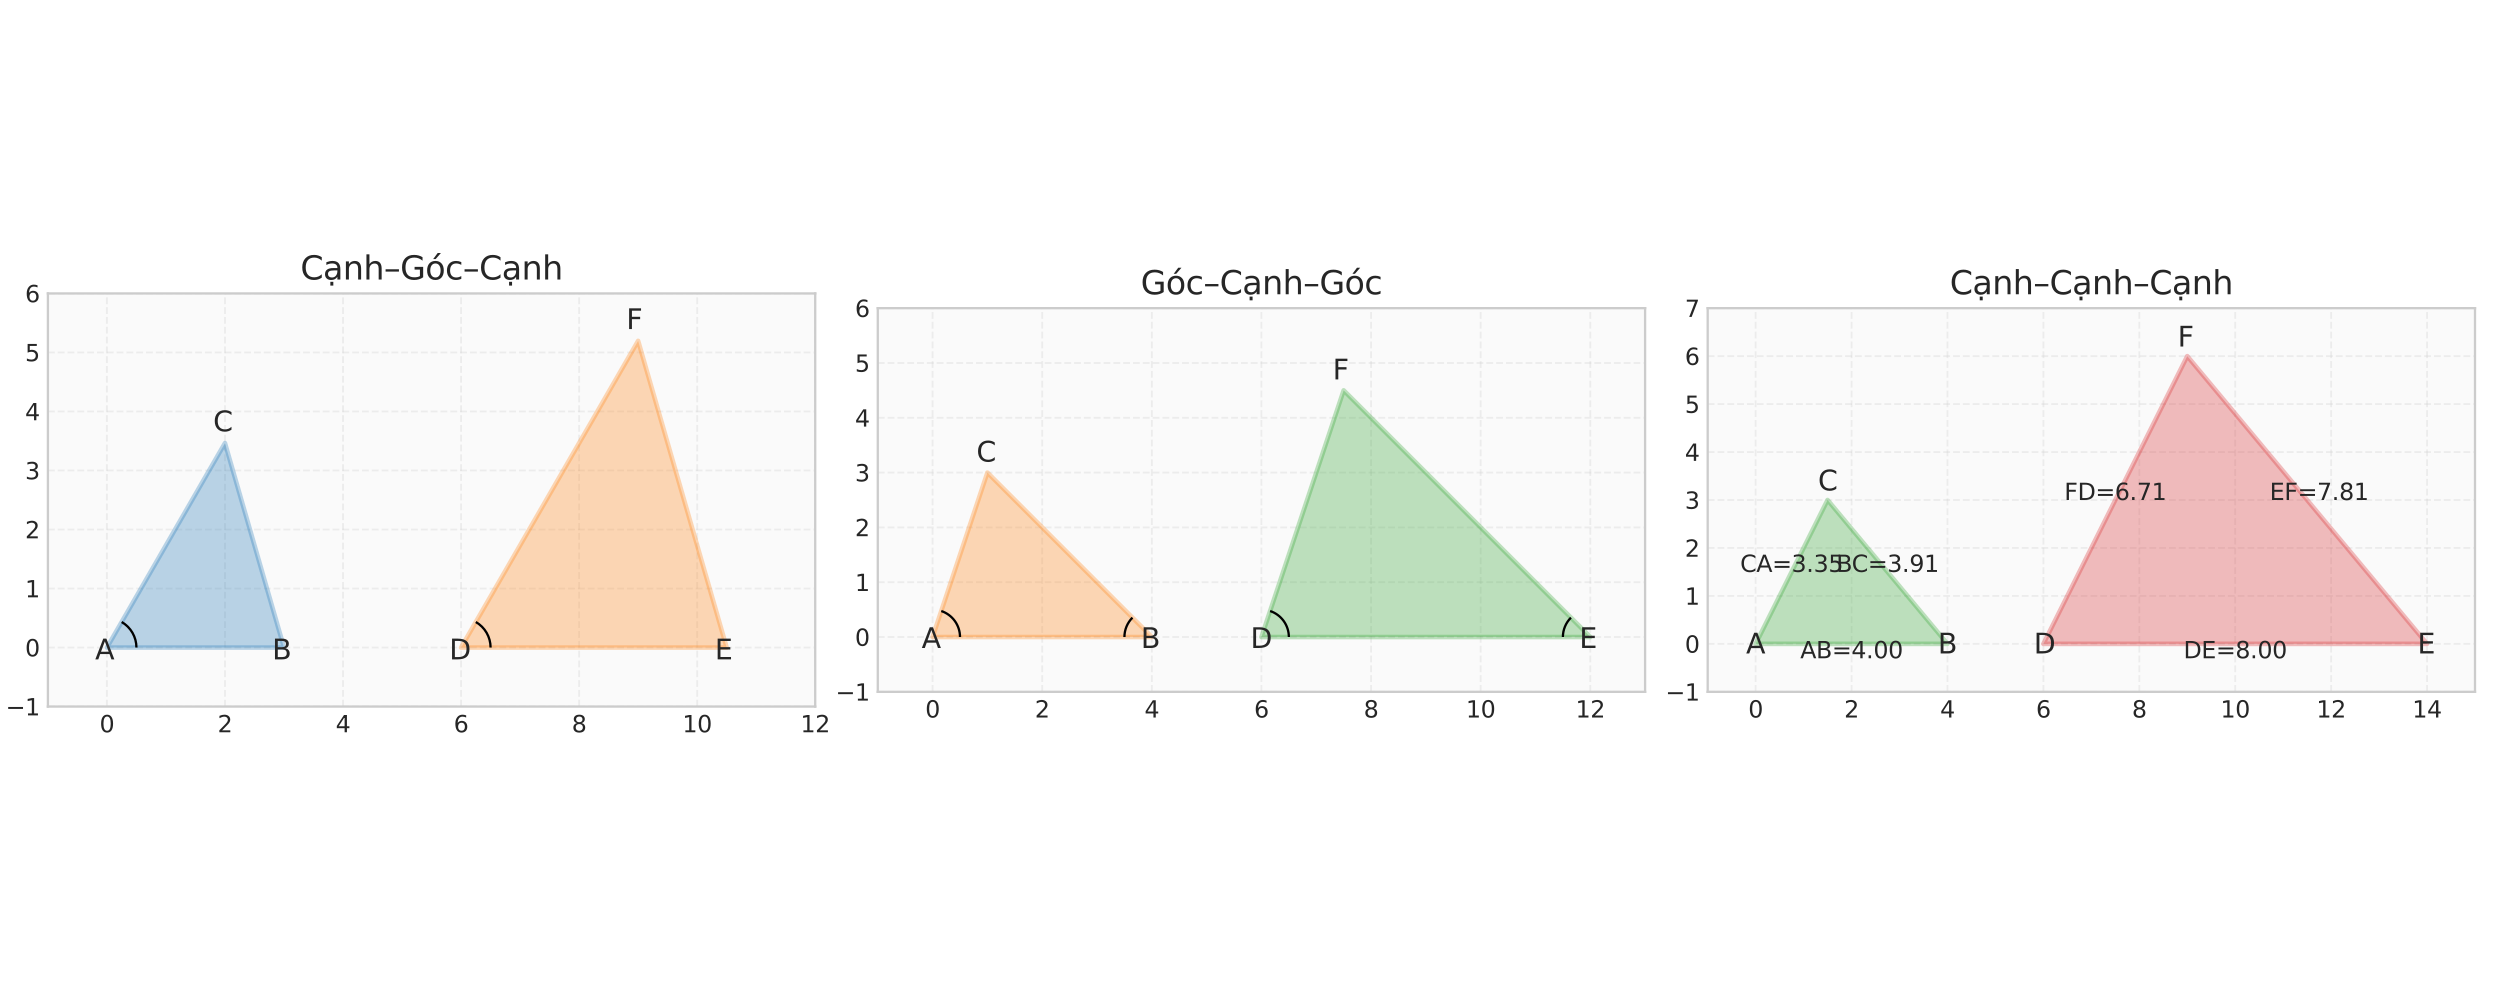 <?xml version="1.0" encoding="utf-8" standalone="no"?>
<!DOCTYPE svg PUBLIC "-//W3C//DTD SVG 1.1//EN"
  "http://www.w3.org/Graphics/SVG/1.1/DTD/svg11.dtd">
<svg xmlns:xlink="http://www.w3.org/1999/xlink" width="1080pt" height="432pt" viewBox="0 0 1080 432" xmlns="http://www.w3.org/2000/svg" version="1.1">
 <defs>
  <style type="text/css">*{stroke-linejoin: round; stroke-linecap: butt}</style>
 </defs>
 <g id="figure_1">
  <g id="patch_1">
   <path d="M 0 432 
L 1080 432 
L 1080 0 
L 0 0 
z
" style="fill: #ffffff"/>
  </g>
  <g id="axes_1">
   <g id="patch_2">
    <path d="M 20.69 305.245 
L 352.17 305.245 
L 352.17 126.755 
L 20.69 126.755 
z
" style="fill: #fafafa"/>
   </g>
   <g id="matplotlib.axis_1">
    <g id="xtick_1">
     <g id="line2d_1">
      <path d="M 46.188 305.245 
L 46.188 126.755 
" clip-path="url(#p73958a26cc)" style="fill: none; stroke-dasharray: 2.96,1.28; stroke-dashoffset: 0; stroke: #cccccc; stroke-opacity: 0.3; stroke-width: 0.8"/>
     </g>
     <g id="line2d_2"/>
     <g id="text_1">
      <!-- 0 -->
      <g style="fill: #262626" transform="translate(43.007 316.343) scale(0.1 -0.1)">
       <defs>
        <path id="DejaVuSans-30" d="M 2034 4250 
Q 1547 4250 1301 3770 
Q 1056 3291 1056 2328 
Q 1056 1369 1301 889 
Q 1547 409 2034 409 
Q 2525 409 2770 889 
Q 3016 1369 3016 2328 
Q 3016 3291 2770 3770 
Q 2525 4250 2034 4250 
z
M 2034 4750 
Q 2819 4750 3233 4129 
Q 3647 3509 3647 2328 
Q 3647 1150 3233 529 
Q 2819 -91 2034 -91 
Q 1250 -91 836 529 
Q 422 1150 422 2328 
Q 422 3509 836 4129 
Q 1250 4750 2034 4750 
z
" transform="scale(0.016)"/>
       </defs>
       <use xlink:href="#DejaVuSans-30"/>
      </g>
     </g>
    </g>
    <g id="xtick_2">
     <g id="line2d_3">
      <path d="M 97.185 305.245 
L 97.185 126.755 
" clip-path="url(#p73958a26cc)" style="fill: none; stroke-dasharray: 2.96,1.28; stroke-dashoffset: 0; stroke: #cccccc; stroke-opacity: 0.3; stroke-width: 0.8"/>
     </g>
     <g id="line2d_4"/>
     <g id="text_2">
      <!-- 2 -->
      <g style="fill: #262626" transform="translate(94.004 316.343) scale(0.1 -0.1)">
       <defs>
        <path id="DejaVuSans-32" d="M 1228 531 
L 3431 531 
L 3431 0 
L 469 0 
L 469 531 
Q 828 903 1448 1529 
Q 2069 2156 2228 2338 
Q 2531 2678 2651 2914 
Q 2772 3150 2772 3378 
Q 2772 3750 2511 3984 
Q 2250 4219 1831 4219 
Q 1534 4219 1204 4116 
Q 875 4013 500 3803 
L 500 4441 
Q 881 4594 1212 4672 
Q 1544 4750 1819 4750 
Q 2544 4750 2975 4387 
Q 3406 4025 3406 3419 
Q 3406 3131 3298 2873 
Q 3191 2616 2906 2266 
Q 2828 2175 2409 1742 
Q 1991 1309 1228 531 
z
" transform="scale(0.016)"/>
       </defs>
       <use xlink:href="#DejaVuSans-32"/>
      </g>
     </g>
    </g>
    <g id="xtick_3">
     <g id="line2d_5">
      <path d="M 148.182 305.245 
L 148.182 126.755 
" clip-path="url(#p73958a26cc)" style="fill: none; stroke-dasharray: 2.96,1.28; stroke-dashoffset: 0; stroke: #cccccc; stroke-opacity: 0.3; stroke-width: 0.8"/>
     </g>
     <g id="line2d_6"/>
     <g id="text_3">
      <!-- 4 -->
      <g style="fill: #262626" transform="translate(145.001 316.343) scale(0.1 -0.1)">
       <defs>
        <path id="DejaVuSans-34" d="M 2419 4116 
L 825 1625 
L 2419 1625 
L 2419 4116 
z
M 2253 4666 
L 3047 4666 
L 3047 1625 
L 3713 1625 
L 3713 1100 
L 3047 1100 
L 3047 0 
L 2419 0 
L 2419 1100 
L 313 1100 
L 313 1709 
L 2253 4666 
z
" transform="scale(0.016)"/>
       </defs>
       <use xlink:href="#DejaVuSans-34"/>
      </g>
     </g>
    </g>
    <g id="xtick_4">
     <g id="line2d_7">
      <path d="M 199.179 305.245 
L 199.179 126.755 
" clip-path="url(#p73958a26cc)" style="fill: none; stroke-dasharray: 2.96,1.28; stroke-dashoffset: 0; stroke: #cccccc; stroke-opacity: 0.3; stroke-width: 0.8"/>
     </g>
     <g id="line2d_8"/>
     <g id="text_4">
      <!-- 6 -->
      <g style="fill: #262626" transform="translate(195.998 316.343) scale(0.1 -0.1)">
       <defs>
        <path id="DejaVuSans-36" d="M 2113 2584 
Q 1688 2584 1439 2293 
Q 1191 2003 1191 1497 
Q 1191 994 1439 701 
Q 1688 409 2113 409 
Q 2538 409 2786 701 
Q 3034 994 3034 1497 
Q 3034 2003 2786 2293 
Q 2538 2584 2113 2584 
z
M 3366 4563 
L 3366 3988 
Q 3128 4100 2886 4159 
Q 2644 4219 2406 4219 
Q 1781 4219 1451 3797 
Q 1122 3375 1075 2522 
Q 1259 2794 1537 2939 
Q 1816 3084 2150 3084 
Q 2853 3084 3261 2657 
Q 3669 2231 3669 1497 
Q 3669 778 3244 343 
Q 2819 -91 2113 -91 
Q 1303 -91 875 529 
Q 447 1150 447 2328 
Q 447 3434 972 4092 
Q 1497 4750 2381 4750 
Q 2619 4750 2861 4703 
Q 3103 4656 3366 4563 
z
" transform="scale(0.016)"/>
       </defs>
       <use xlink:href="#DejaVuSans-36"/>
      </g>
     </g>
    </g>
    <g id="xtick_5">
     <g id="line2d_9">
      <path d="M 250.176 305.245 
L 250.176 126.755 
" clip-path="url(#p73958a26cc)" style="fill: none; stroke-dasharray: 2.96,1.28; stroke-dashoffset: 0; stroke: #cccccc; stroke-opacity: 0.3; stroke-width: 0.8"/>
     </g>
     <g id="line2d_10"/>
     <g id="text_5">
      <!-- 8 -->
      <g style="fill: #262626" transform="translate(246.995 316.343) scale(0.1 -0.1)">
       <defs>
        <path id="DejaVuSans-38" d="M 2034 2216 
Q 1584 2216 1326 1975 
Q 1069 1734 1069 1313 
Q 1069 891 1326 650 
Q 1584 409 2034 409 
Q 2484 409 2743 651 
Q 3003 894 3003 1313 
Q 3003 1734 2745 1975 
Q 2488 2216 2034 2216 
z
M 1403 2484 
Q 997 2584 770 2862 
Q 544 3141 544 3541 
Q 544 4100 942 4425 
Q 1341 4750 2034 4750 
Q 2731 4750 3128 4425 
Q 3525 4100 3525 3541 
Q 3525 3141 3298 2862 
Q 3072 2584 2669 2484 
Q 3125 2378 3379 2068 
Q 3634 1759 3634 1313 
Q 3634 634 3220 271 
Q 2806 -91 2034 -91 
Q 1263 -91 848 271 
Q 434 634 434 1313 
Q 434 1759 690 2068 
Q 947 2378 1403 2484 
z
M 1172 3481 
Q 1172 3119 1398 2916 
Q 1625 2713 2034 2713 
Q 2441 2713 2670 2916 
Q 2900 3119 2900 3481 
Q 2900 3844 2670 4047 
Q 2441 4250 2034 4250 
Q 1625 4250 1398 4047 
Q 1172 3844 1172 3481 
z
" transform="scale(0.016)"/>
       </defs>
       <use xlink:href="#DejaVuSans-38"/>
      </g>
     </g>
    </g>
    <g id="xtick_6">
     <g id="line2d_11">
      <path d="M 301.173 305.245 
L 301.173 126.755 
" clip-path="url(#p73958a26cc)" style="fill: none; stroke-dasharray: 2.96,1.28; stroke-dashoffset: 0; stroke: #cccccc; stroke-opacity: 0.3; stroke-width: 0.8"/>
     </g>
     <g id="line2d_12"/>
     <g id="text_6">
      <!-- 10 -->
      <g style="fill: #262626" transform="translate(294.811 316.343) scale(0.1 -0.1)">
       <defs>
        <path id="DejaVuSans-31" d="M 794 531 
L 1825 531 
L 1825 4091 
L 703 3866 
L 703 4441 
L 1819 4666 
L 2450 4666 
L 2450 531 
L 3481 531 
L 3481 0 
L 794 0 
L 794 531 
z
" transform="scale(0.016)"/>
       </defs>
       <use xlink:href="#DejaVuSans-31"/>
       <use xlink:href="#DejaVuSans-30" transform="translate(63.623 0)"/>
      </g>
     </g>
    </g>
    <g id="xtick_7">
     <g id="line2d_13">
      <path d="M 352.17 305.245 
L 352.17 126.755 
" clip-path="url(#p73958a26cc)" style="fill: none; stroke-dasharray: 2.96,1.28; stroke-dashoffset: 0; stroke: #cccccc; stroke-opacity: 0.3; stroke-width: 0.8"/>
     </g>
     <g id="line2d_14"/>
     <g id="text_7">
      <!-- 12 -->
      <g style="fill: #262626" transform="translate(345.808 316.343) scale(0.1 -0.1)">
       <use xlink:href="#DejaVuSans-31"/>
       <use xlink:href="#DejaVuSans-32" transform="translate(63.623 0)"/>
      </g>
     </g>
    </g>
   </g>
   <g id="matplotlib.axis_2">
    <g id="ytick_1">
     <g id="line2d_15">
      <path d="M 20.69 305.245 
L 352.17 305.245 
" clip-path="url(#p73958a26cc)" style="fill: none; stroke-dasharray: 2.96,1.28; stroke-dashoffset: 0; stroke: #cccccc; stroke-opacity: 0.3; stroke-width: 0.8"/>
     </g>
     <g id="line2d_16"/>
     <g id="text_8">
      <!-- −1 -->
      <g style="fill: #262626" transform="translate(2.448 309.044) scale(0.1 -0.1)">
       <defs>
        <path id="DejaVuSans-2212" d="M 678 2272 
L 4684 2272 
L 4684 1741 
L 678 1741 
L 678 2272 
z
" transform="scale(0.016)"/>
       </defs>
       <use xlink:href="#DejaVuSans-2212"/>
       <use xlink:href="#DejaVuSans-31" transform="translate(83.789 0)"/>
      </g>
     </g>
    </g>
    <g id="ytick_2">
     <g id="line2d_17">
      <path d="M 20.69 279.746 
L 352.17 279.746 
" clip-path="url(#p73958a26cc)" style="fill: none; stroke-dasharray: 2.96,1.28; stroke-dashoffset: 0; stroke: #cccccc; stroke-opacity: 0.3; stroke-width: 0.8"/>
     </g>
     <g id="line2d_18"/>
     <g id="text_9">
      <!-- 0 -->
      <g style="fill: #262626" transform="translate(10.828 283.545) scale(0.1 -0.1)">
       <use xlink:href="#DejaVuSans-30"/>
      </g>
     </g>
    </g>
    <g id="ytick_3">
     <g id="line2d_19">
      <path d="M 20.69 254.248 
L 352.17 254.248 
" clip-path="url(#p73958a26cc)" style="fill: none; stroke-dasharray: 2.96,1.28; stroke-dashoffset: 0; stroke: #cccccc; stroke-opacity: 0.3; stroke-width: 0.8"/>
     </g>
     <g id="line2d_20"/>
     <g id="text_10">
      <!-- 1 -->
      <g style="fill: #262626" transform="translate(10.828 258.047) scale(0.1 -0.1)">
       <use xlink:href="#DejaVuSans-31"/>
      </g>
     </g>
    </g>
    <g id="ytick_4">
     <g id="line2d_21">
      <path d="M 20.69 228.749 
L 352.17 228.749 
" clip-path="url(#p73958a26cc)" style="fill: none; stroke-dasharray: 2.96,1.28; stroke-dashoffset: 0; stroke: #cccccc; stroke-opacity: 0.3; stroke-width: 0.8"/>
     </g>
     <g id="line2d_22"/>
     <g id="text_11">
      <!-- 2 -->
      <g style="fill: #262626" transform="translate(10.828 232.548) scale(0.1 -0.1)">
       <use xlink:href="#DejaVuSans-32"/>
      </g>
     </g>
    </g>
    <g id="ytick_5">
     <g id="line2d_23">
      <path d="M 20.69 203.251 
L 352.17 203.251 
" clip-path="url(#p73958a26cc)" style="fill: none; stroke-dasharray: 2.96,1.28; stroke-dashoffset: 0; stroke: #cccccc; stroke-opacity: 0.3; stroke-width: 0.8"/>
     </g>
     <g id="line2d_24"/>
     <g id="text_12">
      <!-- 3 -->
      <g style="fill: #262626" transform="translate(10.828 207.05) scale(0.1 -0.1)">
       <defs>
        <path id="DejaVuSans-33" d="M 2597 2516 
Q 3050 2419 3304 2112 
Q 3559 1806 3559 1356 
Q 3559 666 3084 287 
Q 2609 -91 1734 -91 
Q 1441 -91 1130 -33 
Q 819 25 488 141 
L 488 750 
Q 750 597 1062 519 
Q 1375 441 1716 441 
Q 2309 441 2620 675 
Q 2931 909 2931 1356 
Q 2931 1769 2642 2001 
Q 2353 2234 1838 2234 
L 1294 2234 
L 1294 2753 
L 1863 2753 
Q 2328 2753 2575 2939 
Q 2822 3125 2822 3475 
Q 2822 3834 2567 4026 
Q 2313 4219 1838 4219 
Q 1578 4219 1281 4162 
Q 984 4106 628 3988 
L 628 4550 
Q 988 4650 1302 4700 
Q 1616 4750 1894 4750 
Q 2613 4750 3031 4423 
Q 3450 4097 3450 3541 
Q 3450 3153 3228 2886 
Q 3006 2619 2597 2516 
z
" transform="scale(0.016)"/>
       </defs>
       <use xlink:href="#DejaVuSans-33"/>
      </g>
     </g>
    </g>
    <g id="ytick_6">
     <g id="line2d_25">
      <path d="M 20.69 177.752 
L 352.17 177.752 
" clip-path="url(#p73958a26cc)" style="fill: none; stroke-dasharray: 2.96,1.28; stroke-dashoffset: 0; stroke: #cccccc; stroke-opacity: 0.3; stroke-width: 0.8"/>
     </g>
     <g id="line2d_26"/>
     <g id="text_13">
      <!-- 4 -->
      <g style="fill: #262626" transform="translate(10.828 181.552) scale(0.1 -0.1)">
       <use xlink:href="#DejaVuSans-34"/>
      </g>
     </g>
    </g>
    <g id="ytick_7">
     <g id="line2d_27">
      <path d="M 20.69 152.254 
L 352.17 152.254 
" clip-path="url(#p73958a26cc)" style="fill: none; stroke-dasharray: 2.96,1.28; stroke-dashoffset: 0; stroke: #cccccc; stroke-opacity: 0.3; stroke-width: 0.8"/>
     </g>
     <g id="line2d_28"/>
     <g id="text_14">
      <!-- 5 -->
      <g style="fill: #262626" transform="translate(10.828 156.053) scale(0.1 -0.1)">
       <defs>
        <path id="DejaVuSans-35" d="M 691 4666 
L 3169 4666 
L 3169 4134 
L 1269 4134 
L 1269 2991 
Q 1406 3038 1543 3061 
Q 1681 3084 1819 3084 
Q 2600 3084 3056 2656 
Q 3513 2228 3513 1497 
Q 3513 744 3044 326 
Q 2575 -91 1722 -91 
Q 1428 -91 1123 -41 
Q 819 9 494 109 
L 494 744 
Q 775 591 1075 516 
Q 1375 441 1709 441 
Q 2250 441 2565 725 
Q 2881 1009 2881 1497 
Q 2881 1984 2565 2268 
Q 2250 2553 1709 2553 
Q 1456 2553 1204 2497 
Q 953 2441 691 2322 
L 691 4666 
z
" transform="scale(0.016)"/>
       </defs>
       <use xlink:href="#DejaVuSans-35"/>
      </g>
     </g>
    </g>
    <g id="ytick_8">
     <g id="line2d_29">
      <path d="M 20.69 126.755 
L 352.17 126.755 
" clip-path="url(#p73958a26cc)" style="fill: none; stroke-dasharray: 2.96,1.28; stroke-dashoffset: 0; stroke: #cccccc; stroke-opacity: 0.3; stroke-width: 0.8"/>
     </g>
     <g id="line2d_30"/>
     <g id="text_15">
      <!-- 6 -->
      <g style="fill: #262626" transform="translate(10.828 130.555) scale(0.1 -0.1)">
       <use xlink:href="#DejaVuSans-36"/>
      </g>
     </g>
    </g>
   </g>
   <g id="patch_3">
    <path d="M 46.188 279.746 
L 122.684 279.746 
L 97.185 191.417 
z
" clip-path="url(#p73958a26cc)" style="fill: #1f77b4; opacity: 0.3; stroke: #1f77b4; stroke-width: 2; stroke-linejoin: miter"/>
   </g>
   <g id="patch_4">
    <path d="M 199.179 279.746 
L 313.922 279.746 
L 275.675 147.256 
z
" clip-path="url(#p73958a26cc)" style="fill: #ff7f0e; opacity: 0.3; stroke: #ff7f0e; stroke-width: 2; stroke-linejoin: miter"/>
   </g>
   <g id="patch_5">
    <path d="M 58.938 279.746 
C 58.938 277.508 58.349 275.31 57.23 273.372 
C 56.111 271.434 54.501 269.824 52.563 268.705 
" clip-path="url(#p73958a26cc)" style="fill: none; stroke: #000000; stroke-linejoin: miter"/>
   </g>
   <g id="patch_6">
    <path d="M 211.928 279.746 
C 211.928 277.508 211.339 275.31 210.22 273.372 
C 209.101 271.434 207.492 269.824 205.554 268.705 
" clip-path="url(#p73958a26cc)" style="fill: none; stroke: #000000; stroke-linejoin: miter"/>
   </g>
   <g id="patch_7">
    <path d="M 20.69 305.245 
L 20.69 126.755 
" style="fill: none; stroke: #cccccc; stroke-linejoin: miter; stroke-linecap: square"/>
   </g>
   <g id="patch_8">
    <path d="M 352.17 305.245 
L 352.17 126.755 
" style="fill: none; stroke: #cccccc; stroke-linejoin: miter; stroke-linecap: square"/>
   </g>
   <g id="patch_9">
    <path d="M 20.69 305.245 
L 352.17 305.245 
" style="fill: none; stroke: #cccccc; stroke-linejoin: miter; stroke-linecap: square"/>
   </g>
   <g id="patch_10">
    <path d="M 20.69 126.755 
L 352.17 126.755 
" style="fill: none; stroke: #cccccc; stroke-linejoin: miter; stroke-linecap: square"/>
   </g>
   <g id="text_16">
    <!-- A -->
    <g style="fill: #262626" transform="translate(41.089 284.846) scale(0.12 -0.12)">
     <defs>
      <path id="DejaVuSans-41" d="M 2188 4044 
L 1331 1722 
L 3047 1722 
L 2188 4044 
z
M 1831 4666 
L 2547 4666 
L 4325 0 
L 3669 0 
L 3244 1197 
L 1141 1197 
L 716 0 
L 50 0 
L 1831 4666 
z
" transform="scale(0.016)"/>
     </defs>
     <use xlink:href="#DejaVuSans-41"/>
    </g>
   </g>
   <g id="text_17">
    <!-- B -->
    <g style="fill: #262626" transform="translate(117.584 284.846) scale(0.12 -0.12)">
     <defs>
      <path id="DejaVuSans-42" d="M 1259 2228 
L 1259 519 
L 2272 519 
Q 2781 519 3026 730 
Q 3272 941 3272 1375 
Q 3272 1813 3026 2020 
Q 2781 2228 2272 2228 
L 1259 2228 
z
M 1259 4147 
L 1259 2741 
L 2194 2741 
Q 2656 2741 2882 2914 
Q 3109 3088 3109 3444 
Q 3109 3797 2882 3972 
Q 2656 4147 2194 4147 
L 1259 4147 
z
M 628 4666 
L 2241 4666 
Q 2963 4666 3353 4366 
Q 3744 4066 3744 3513 
Q 3744 3084 3544 2831 
Q 3344 2578 2956 2516 
Q 3422 2416 3680 2098 
Q 3938 1781 3938 1306 
Q 3938 681 3513 340 
Q 3088 0 2303 0 
L 628 0 
L 628 4666 
z
" transform="scale(0.016)"/>
     </defs>
     <use xlink:href="#DejaVuSans-42"/>
    </g>
   </g>
   <g id="text_18">
    <!-- C -->
    <g style="fill: #262626" transform="translate(92.086 186.317) scale(0.12 -0.12)">
     <defs>
      <path id="DejaVuSans-43" d="M 4122 4306 
L 4122 3641 
Q 3803 3938 3442 4084 
Q 3081 4231 2675 4231 
Q 1875 4231 1450 3742 
Q 1025 3253 1025 2328 
Q 1025 1406 1450 917 
Q 1875 428 2675 428 
Q 3081 428 3442 575 
Q 3803 722 4122 1019 
L 4122 359 
Q 3791 134 3420 21 
Q 3050 -91 2638 -91 
Q 1578 -91 968 557 
Q 359 1206 359 2328 
Q 359 3453 968 4101 
Q 1578 4750 2638 4750 
Q 3056 4750 3426 4639 
Q 3797 4528 4122 4306 
z
" transform="scale(0.016)"/>
     </defs>
     <use xlink:href="#DejaVuSans-43"/>
    </g>
   </g>
   <g id="text_19">
    <!-- D -->
    <g style="fill: #262626" transform="translate(194.08 284.846) scale(0.12 -0.12)">
     <defs>
      <path id="DejaVuSans-44" d="M 1259 4147 
L 1259 519 
L 2022 519 
Q 2988 519 3436 956 
Q 3884 1394 3884 2338 
Q 3884 3275 3436 3711 
Q 2988 4147 2022 4147 
L 1259 4147 
z
M 628 4666 
L 1925 4666 
Q 3281 4666 3915 4102 
Q 4550 3538 4550 2338 
Q 4550 1131 3912 565 
Q 3275 0 1925 0 
L 628 0 
L 628 4666 
z
" transform="scale(0.016)"/>
     </defs>
     <use xlink:href="#DejaVuSans-44"/>
    </g>
   </g>
   <g id="text_20">
    <!-- E -->
    <g style="fill: #262626" transform="translate(308.823 284.846) scale(0.12 -0.12)">
     <defs>
      <path id="DejaVuSans-45" d="M 628 4666 
L 3578 4666 
L 3578 4134 
L 1259 4134 
L 1259 2753 
L 3481 2753 
L 3481 2222 
L 1259 2222 
L 1259 531 
L 3634 531 
L 3634 0 
L 628 0 
L 628 4666 
z
" transform="scale(0.016)"/>
     </defs>
     <use xlink:href="#DejaVuSans-45"/>
    </g>
   </g>
   <g id="text_21">
    <!-- F -->
    <g style="fill: #262626" transform="translate(270.575 142.156) scale(0.12 -0.12)">
     <defs>
      <path id="DejaVuSans-46" d="M 628 4666 
L 3309 4666 
L 3309 4134 
L 1259 4134 
L 1259 2759 
L 3109 2759 
L 3109 2228 
L 1259 2228 
L 1259 0 
L 628 0 
L 628 4666 
z
" transform="scale(0.016)"/>
     </defs>
     <use xlink:href="#DejaVuSans-46"/>
    </g>
   </g>
   <g id="text_22">
    <!-- Cạnh–Góc–Cạnh -->
    <g style="fill: #262626" transform="translate(129.774 120.755) scale(0.14 -0.14)">
     <defs>
      <path id="DejaVuSans-1ea1" d="M 1410 -441 
L 1985 -441 
L 1985 -1172 
L 1410 -1172 
L 1410 -441 
z
M 2194 1759 
Q 1497 1759 1228 1600 
Q 959 1441 959 1056 
Q 959 750 1161 570 
Q 1363 391 1709 391 
Q 2188 391 2477 730 
Q 2766 1069 2766 1631 
L 2766 1759 
L 2194 1759 
z
M 3341 1997 
L 3341 0 
L 2766 0 
L 2766 531 
Q 2569 213 2275 61 
Q 1981 -91 1556 -91 
Q 1019 -91 701 211 
Q 384 513 384 1019 
Q 384 1609 779 1909 
Q 1175 2209 1959 2209 
L 2766 2209 
L 2766 2266 
Q 2766 2663 2505 2880 
Q 2244 3097 1772 3097 
Q 1472 3097 1187 3025 
Q 903 2953 641 2809 
L 641 3341 
Q 956 3463 1253 3523 
Q 1550 3584 1831 3584 
Q 2591 3584 2966 3190 
Q 3341 2797 3341 1997 
z
" transform="scale(0.016)"/>
      <path id="DejaVuSans-6e" d="M 3513 2113 
L 3513 0 
L 2938 0 
L 2938 2094 
Q 2938 2591 2744 2837 
Q 2550 3084 2163 3084 
Q 1697 3084 1428 2787 
Q 1159 2491 1159 1978 
L 1159 0 
L 581 0 
L 581 3500 
L 1159 3500 
L 1159 2956 
Q 1366 3272 1645 3428 
Q 1925 3584 2291 3584 
Q 2894 3584 3203 3211 
Q 3513 2838 3513 2113 
z
" transform="scale(0.016)"/>
      <path id="DejaVuSans-68" d="M 3513 2113 
L 3513 0 
L 2938 0 
L 2938 2094 
Q 2938 2591 2744 2837 
Q 2550 3084 2163 3084 
Q 1697 3084 1428 2787 
Q 1159 2491 1159 1978 
L 1159 0 
L 581 0 
L 581 4863 
L 1159 4863 
L 1159 2956 
Q 1366 3272 1645 3428 
Q 1925 3584 2291 3584 
Q 2894 3584 3203 3211 
Q 3513 2838 3513 2113 
z
" transform="scale(0.016)"/>
      <path id="DejaVuSans-2013" d="M 313 1978 
L 2888 1978 
L 2888 1528 
L 313 1528 
L 313 1978 
z
" transform="scale(0.016)"/>
      <path id="DejaVuSans-47" d="M 3809 666 
L 3809 1919 
L 2778 1919 
L 2778 2438 
L 4434 2438 
L 4434 434 
Q 4069 175 3628 42 
Q 3188 -91 2688 -91 
Q 1594 -91 976 548 
Q 359 1188 359 2328 
Q 359 3472 976 4111 
Q 1594 4750 2688 4750 
Q 3144 4750 3555 4637 
Q 3966 4525 4313 4306 
L 4313 3634 
Q 3963 3931 3569 4081 
Q 3175 4231 2741 4231 
Q 1884 4231 1454 3753 
Q 1025 3275 1025 2328 
Q 1025 1384 1454 906 
Q 1884 428 2741 428 
Q 3075 428 3337 486 
Q 3600 544 3809 666 
z
" transform="scale(0.016)"/>
      <path id="DejaVuSans-f3" d="M 1959 3097 
Q 1497 3097 1228 2736 
Q 959 2375 959 1747 
Q 959 1119 1226 758 
Q 1494 397 1959 397 
Q 2419 397 2687 759 
Q 2956 1122 2956 1747 
Q 2956 2369 2687 2733 
Q 2419 3097 1959 3097 
z
M 1959 3584 
Q 2709 3584 3137 3096 
Q 3566 2609 3566 1747 
Q 3566 888 3137 398 
Q 2709 -91 1959 -91 
Q 1206 -91 779 398 
Q 353 888 353 1747 
Q 353 2609 779 3096 
Q 1206 3584 1959 3584 
z
M 2394 5119 
L 3016 5119 
L 1998 3944 
L 1519 3944 
L 2394 5119 
z
" transform="scale(0.016)"/>
      <path id="DejaVuSans-63" d="M 3122 3366 
L 3122 2828 
Q 2878 2963 2633 3030 
Q 2388 3097 2138 3097 
Q 1578 3097 1268 2742 
Q 959 2388 959 1747 
Q 959 1106 1268 751 
Q 1578 397 2138 397 
Q 2388 397 2633 464 
Q 2878 531 3122 666 
L 3122 134 
Q 2881 22 2623 -34 
Q 2366 -91 2075 -91 
Q 1284 -91 818 406 
Q 353 903 353 1747 
Q 353 2603 823 3093 
Q 1294 3584 2113 3584 
Q 2378 3584 2631 3529 
Q 2884 3475 3122 3366 
z
" transform="scale(0.016)"/>
     </defs>
     <use xlink:href="#DejaVuSans-43"/>
     <use xlink:href="#DejaVuSans-1ea1" transform="translate(69.824 0)"/>
     <use xlink:href="#DejaVuSans-6e" transform="translate(131.104 0)"/>
     <use xlink:href="#DejaVuSans-68" transform="translate(194.482 0)"/>
     <use xlink:href="#DejaVuSans-2013" transform="translate(257.861 0)"/>
     <use xlink:href="#DejaVuSans-47" transform="translate(307.861 0)"/>
     <use xlink:href="#DejaVuSans-f3" transform="translate(385.352 0)"/>
     <use xlink:href="#DejaVuSans-63" transform="translate(446.533 0)"/>
     <use xlink:href="#DejaVuSans-2013" transform="translate(501.514 0)"/>
     <use xlink:href="#DejaVuSans-43" transform="translate(551.514 0)"/>
     <use xlink:href="#DejaVuSans-1ea1" transform="translate(621.338 0)"/>
     <use xlink:href="#DejaVuSans-6e" transform="translate(682.617 0)"/>
     <use xlink:href="#DejaVuSans-68" transform="translate(745.996 0)"/>
    </g>
   </g>
  </g>
  <g id="axes_2">
   <g id="patch_11">
    <path d="M 379.205 298.87 
L 710.685 298.87 
L 710.685 133.13 
L 379.205 133.13 
z
" style="fill: #fafafa"/>
   </g>
   <g id="matplotlib.axis_3">
    <g id="xtick_8">
     <g id="line2d_31">
      <path d="M 402.882 298.87 
L 402.882 133.13 
" clip-path="url(#pb43cae394a)" style="fill: none; stroke-dasharray: 2.96,1.28; stroke-dashoffset: 0; stroke: #cccccc; stroke-opacity: 0.3; stroke-width: 0.8"/>
     </g>
     <g id="line2d_32"/>
     <g id="text_23">
      <!-- 0 -->
      <g style="fill: #262626" transform="translate(399.701 309.968) scale(0.1 -0.1)">
       <use xlink:href="#DejaVuSans-30"/>
      </g>
     </g>
    </g>
    <g id="xtick_9">
     <g id="line2d_33">
      <path d="M 450.236 298.87 
L 450.236 133.13 
" clip-path="url(#pb43cae394a)" style="fill: none; stroke-dasharray: 2.96,1.28; stroke-dashoffset: 0; stroke: #cccccc; stroke-opacity: 0.3; stroke-width: 0.8"/>
     </g>
     <g id="line2d_34"/>
     <g id="text_24">
      <!-- 2 -->
      <g style="fill: #262626" transform="translate(447.055 309.968) scale(0.1 -0.1)">
       <use xlink:href="#DejaVuSans-32"/>
      </g>
     </g>
    </g>
    <g id="xtick_10">
     <g id="line2d_35">
      <path d="M 497.591 298.87 
L 497.591 133.13 
" clip-path="url(#pb43cae394a)" style="fill: none; stroke-dasharray: 2.96,1.28; stroke-dashoffset: 0; stroke: #cccccc; stroke-opacity: 0.3; stroke-width: 0.8"/>
     </g>
     <g id="line2d_36"/>
     <g id="text_25">
      <!-- 4 -->
      <g style="fill: #262626" transform="translate(494.409 309.968) scale(0.1 -0.1)">
       <use xlink:href="#DejaVuSans-34"/>
      </g>
     </g>
    </g>
    <g id="xtick_11">
     <g id="line2d_37">
      <path d="M 544.945 298.87 
L 544.945 133.13 
" clip-path="url(#pb43cae394a)" style="fill: none; stroke-dasharray: 2.96,1.28; stroke-dashoffset: 0; stroke: #cccccc; stroke-opacity: 0.3; stroke-width: 0.8"/>
     </g>
     <g id="line2d_38"/>
     <g id="text_26">
      <!-- 6 -->
      <g style="fill: #262626" transform="translate(541.764 309.968) scale(0.1 -0.1)">
       <use xlink:href="#DejaVuSans-36"/>
      </g>
     </g>
    </g>
    <g id="xtick_12">
     <g id="line2d_39">
      <path d="M 592.299 298.87 
L 592.299 133.13 
" clip-path="url(#pb43cae394a)" style="fill: none; stroke-dasharray: 2.96,1.28; stroke-dashoffset: 0; stroke: #cccccc; stroke-opacity: 0.3; stroke-width: 0.8"/>
     </g>
     <g id="line2d_40"/>
     <g id="text_27">
      <!-- 8 -->
      <g style="fill: #262626" transform="translate(589.118 309.968) scale(0.1 -0.1)">
       <use xlink:href="#DejaVuSans-38"/>
      </g>
     </g>
    </g>
    <g id="xtick_13">
     <g id="line2d_41">
      <path d="M 639.654 298.87 
L 639.654 133.13 
" clip-path="url(#pb43cae394a)" style="fill: none; stroke-dasharray: 2.96,1.28; stroke-dashoffset: 0; stroke: #cccccc; stroke-opacity: 0.3; stroke-width: 0.8"/>
     </g>
     <g id="line2d_42"/>
     <g id="text_28">
      <!-- 10 -->
      <g style="fill: #262626" transform="translate(633.291 309.968) scale(0.1 -0.1)">
       <use xlink:href="#DejaVuSans-31"/>
       <use xlink:href="#DejaVuSans-30" transform="translate(63.623 0)"/>
      </g>
     </g>
    </g>
    <g id="xtick_14">
     <g id="line2d_43">
      <path d="M 687.008 298.87 
L 687.008 133.13 
" clip-path="url(#pb43cae394a)" style="fill: none; stroke-dasharray: 2.96,1.28; stroke-dashoffset: 0; stroke: #cccccc; stroke-opacity: 0.3; stroke-width: 0.8"/>
     </g>
     <g id="line2d_44"/>
     <g id="text_29">
      <!-- 12 -->
      <g style="fill: #262626" transform="translate(680.645 309.968) scale(0.1 -0.1)">
       <use xlink:href="#DejaVuSans-31"/>
       <use xlink:href="#DejaVuSans-32" transform="translate(63.623 0)"/>
      </g>
     </g>
    </g>
   </g>
   <g id="matplotlib.axis_4">
    <g id="ytick_9">
     <g id="line2d_45">
      <path d="M 379.205 298.87 
L 710.685 298.87 
" clip-path="url(#pb43cae394a)" style="fill: none; stroke-dasharray: 2.96,1.28; stroke-dashoffset: 0; stroke: #cccccc; stroke-opacity: 0.3; stroke-width: 0.8"/>
     </g>
     <g id="line2d_46"/>
     <g id="text_30">
      <!-- −1 -->
      <g style="fill: #262626" transform="translate(360.963 302.669) scale(0.1 -0.1)">
       <use xlink:href="#DejaVuSans-2212"/>
       <use xlink:href="#DejaVuSans-31" transform="translate(83.789 0)"/>
      </g>
     </g>
    </g>
    <g id="ytick_10">
     <g id="line2d_47">
      <path d="M 379.205 275.193 
L 710.685 275.193 
" clip-path="url(#pb43cae394a)" style="fill: none; stroke-dasharray: 2.96,1.28; stroke-dashoffset: 0; stroke: #cccccc; stroke-opacity: 0.3; stroke-width: 0.8"/>
     </g>
     <g id="line2d_48"/>
     <g id="text_31">
      <!-- 0 -->
      <g style="fill: #262626" transform="translate(369.342 278.992) scale(0.1 -0.1)">
       <use xlink:href="#DejaVuSans-30"/>
      </g>
     </g>
    </g>
    <g id="ytick_11">
     <g id="line2d_49">
      <path d="M 379.205 251.516 
L 710.685 251.516 
" clip-path="url(#pb43cae394a)" style="fill: none; stroke-dasharray: 2.96,1.28; stroke-dashoffset: 0; stroke: #cccccc; stroke-opacity: 0.3; stroke-width: 0.8"/>
     </g>
     <g id="line2d_50"/>
     <g id="text_32">
      <!-- 1 -->
      <g style="fill: #262626" transform="translate(369.342 255.315) scale(0.1 -0.1)">
       <use xlink:href="#DejaVuSans-31"/>
      </g>
     </g>
    </g>
    <g id="ytick_12">
     <g id="line2d_51">
      <path d="M 379.205 227.839 
L 710.685 227.839 
" clip-path="url(#pb43cae394a)" style="fill: none; stroke-dasharray: 2.96,1.28; stroke-dashoffset: 0; stroke: #cccccc; stroke-opacity: 0.3; stroke-width: 0.8"/>
     </g>
     <g id="line2d_52"/>
     <g id="text_33">
      <!-- 2 -->
      <g style="fill: #262626" transform="translate(369.342 231.638) scale(0.1 -0.1)">
       <use xlink:href="#DejaVuSans-32"/>
      </g>
     </g>
    </g>
    <g id="ytick_13">
     <g id="line2d_53">
      <path d="M 379.205 204.161 
L 710.685 204.161 
" clip-path="url(#pb43cae394a)" style="fill: none; stroke-dasharray: 2.96,1.28; stroke-dashoffset: 0; stroke: #cccccc; stroke-opacity: 0.3; stroke-width: 0.8"/>
     </g>
     <g id="line2d_54"/>
     <g id="text_34">
      <!-- 3 -->
      <g style="fill: #262626" transform="translate(369.342 207.961) scale(0.1 -0.1)">
       <use xlink:href="#DejaVuSans-33"/>
      </g>
     </g>
    </g>
    <g id="ytick_14">
     <g id="line2d_55">
      <path d="M 379.205 180.484 
L 710.685 180.484 
" clip-path="url(#pb43cae394a)" style="fill: none; stroke-dasharray: 2.96,1.28; stroke-dashoffset: 0; stroke: #cccccc; stroke-opacity: 0.3; stroke-width: 0.8"/>
     </g>
     <g id="line2d_56"/>
     <g id="text_35">
      <!-- 4 -->
      <g style="fill: #262626" transform="translate(369.342 184.284) scale(0.1 -0.1)">
       <use xlink:href="#DejaVuSans-34"/>
      </g>
     </g>
    </g>
    <g id="ytick_15">
     <g id="line2d_57">
      <path d="M 379.205 156.807 
L 710.685 156.807 
" clip-path="url(#pb43cae394a)" style="fill: none; stroke-dasharray: 2.96,1.28; stroke-dashoffset: 0; stroke: #cccccc; stroke-opacity: 0.3; stroke-width: 0.8"/>
     </g>
     <g id="line2d_58"/>
     <g id="text_36">
      <!-- 5 -->
      <g style="fill: #262626" transform="translate(369.342 160.606) scale(0.1 -0.1)">
       <use xlink:href="#DejaVuSans-35"/>
      </g>
     </g>
    </g>
    <g id="ytick_16">
     <g id="line2d_59">
      <path d="M 379.205 133.13 
L 710.685 133.13 
" clip-path="url(#pb43cae394a)" style="fill: none; stroke-dasharray: 2.96,1.28; stroke-dashoffset: 0; stroke: #cccccc; stroke-opacity: 0.3; stroke-width: 0.8"/>
     </g>
     <g id="line2d_60"/>
     <g id="text_37">
      <!-- 6 -->
      <g style="fill: #262626" transform="translate(369.342 136.929) scale(0.1 -0.1)">
       <use xlink:href="#DejaVuSans-36"/>
      </g>
     </g>
    </g>
   </g>
   <g id="patch_12">
    <path d="M 402.882 275.193 
L 497.591 275.193 
L 426.559 204.161 
z
" clip-path="url(#pb43cae394a)" style="fill: #ff7f0e; opacity: 0.3; stroke: #ff7f0e; stroke-width: 2; stroke-linejoin: miter"/>
   </g>
   <g id="patch_13">
    <path d="M 544.945 275.193 
L 687.008 275.193 
L 580.461 168.646 
z
" clip-path="url(#pb43cae394a)" style="fill: #2ca02c; opacity: 0.3; stroke: #2ca02c; stroke-width: 2; stroke-linejoin: miter"/>
   </g>
   <g id="patch_14">
    <path d="M 414.721 275.193 
C 414.721 272.709 413.939 270.286 412.486 268.271 
C 411.033 266.255 408.983 264.747 406.626 263.962 
" clip-path="url(#pb43cae394a)" style="fill: none; stroke: #000000; stroke-linejoin: miter"/>
   </g>
   <g id="patch_15">
    <path d="M 556.784 275.193 
C 556.784 272.709 556.002 270.286 554.549 268.271 
C 553.096 266.255 551.046 264.747 548.689 263.962 
" clip-path="url(#pb43cae394a)" style="fill: none; stroke: #000000; stroke-linejoin: miter"/>
   </g>
   <g id="patch_16">
    <path d="M 489.22 266.822 
C 488.12 267.921 487.248 269.226 486.653 270.662 
C 486.058 272.099 485.752 273.638 485.752 275.193 
" clip-path="url(#pb43cae394a)" style="fill: none; stroke: #000000; stroke-linejoin: miter"/>
   </g>
   <g id="patch_17">
    <path d="M 678.637 266.822 
C 677.537 267.921 676.665 269.226 676.07 270.662 
C 675.476 272.099 675.169 273.638 675.169 275.193 
" clip-path="url(#pb43cae394a)" style="fill: none; stroke: #000000; stroke-linejoin: miter"/>
   </g>
   <g id="patch_18">
    <path d="M 379.205 298.87 
L 379.205 133.13 
" style="fill: none; stroke: #cccccc; stroke-linejoin: miter; stroke-linecap: square"/>
   </g>
   <g id="patch_19">
    <path d="M 710.685 298.87 
L 710.685 133.13 
" style="fill: none; stroke: #cccccc; stroke-linejoin: miter; stroke-linecap: square"/>
   </g>
   <g id="patch_20">
    <path d="M 379.205 298.87 
L 710.685 298.87 
" style="fill: none; stroke: #cccccc; stroke-linejoin: miter; stroke-linecap: square"/>
   </g>
   <g id="patch_21">
    <path d="M 379.205 133.13 
L 710.685 133.13 
" style="fill: none; stroke: #cccccc; stroke-linejoin: miter; stroke-linecap: square"/>
   </g>
   <g id="text_38">
    <!-- A -->
    <g style="fill: #262626" transform="translate(398.147 279.928) scale(0.12 -0.12)">
     <use xlink:href="#DejaVuSans-41"/>
    </g>
   </g>
   <g id="text_39">
    <!-- B -->
    <g style="fill: #262626" transform="translate(492.855 279.928) scale(0.12 -0.12)">
     <use xlink:href="#DejaVuSans-42"/>
    </g>
   </g>
   <g id="text_40">
    <!-- C -->
    <g style="fill: #262626" transform="translate(421.824 199.426) scale(0.12 -0.12)">
     <use xlink:href="#DejaVuSans-43"/>
    </g>
   </g>
   <g id="text_41">
    <!-- D -->
    <g style="fill: #262626" transform="translate(540.21 279.928) scale(0.12 -0.12)">
     <use xlink:href="#DejaVuSans-44"/>
    </g>
   </g>
   <g id="text_42">
    <!-- E -->
    <g style="fill: #262626" transform="translate(682.272 279.928) scale(0.12 -0.12)">
     <use xlink:href="#DejaVuSans-45"/>
    </g>
   </g>
   <g id="text_43">
    <!-- F -->
    <g style="fill: #262626" transform="translate(575.725 163.91) scale(0.12 -0.12)">
     <use xlink:href="#DejaVuSans-46"/>
    </g>
   </g>
   <g id="text_44">
    <!-- Góc–Cạnh–Góc -->
    <g style="fill: #262626" transform="translate(492.783 127.13) scale(0.14 -0.14)">
     <use xlink:href="#DejaVuSans-47"/>
     <use xlink:href="#DejaVuSans-f3" transform="translate(77.49 0)"/>
     <use xlink:href="#DejaVuSans-63" transform="translate(138.672 0)"/>
     <use xlink:href="#DejaVuSans-2013" transform="translate(193.652 0)"/>
     <use xlink:href="#DejaVuSans-43" transform="translate(243.652 0)"/>
     <use xlink:href="#DejaVuSans-1ea1" transform="translate(313.477 0)"/>
     <use xlink:href="#DejaVuSans-6e" transform="translate(374.756 0)"/>
     <use xlink:href="#DejaVuSans-68" transform="translate(438.135 0)"/>
     <use xlink:href="#DejaVuSans-2013" transform="translate(501.514 0)"/>
     <use xlink:href="#DejaVuSans-47" transform="translate(551.514 0)"/>
     <use xlink:href="#DejaVuSans-f3" transform="translate(629.004 0)"/>
     <use xlink:href="#DejaVuSans-63" transform="translate(690.186 0)"/>
    </g>
   </g>
  </g>
  <g id="axes_3">
   <g id="patch_22">
    <path d="M 737.72 298.87 
L 1069.2 298.87 
L 1069.2 133.13 
L 737.72 133.13 
z
" style="fill: #fafafa"/>
   </g>
   <g id="matplotlib.axis_5">
    <g id="xtick_15">
     <g id="line2d_61">
      <path d="M 758.438 298.87 
L 758.438 133.13 
" clip-path="url(#pa7325defd0)" style="fill: none; stroke-dasharray: 2.96,1.28; stroke-dashoffset: 0; stroke: #cccccc; stroke-opacity: 0.3; stroke-width: 0.8"/>
     </g>
     <g id="line2d_62"/>
     <g id="text_45">
      <!-- 0 -->
      <g style="fill: #262626" transform="translate(755.256 309.968) scale(0.1 -0.1)">
       <use xlink:href="#DejaVuSans-30"/>
      </g>
     </g>
    </g>
    <g id="xtick_16">
     <g id="line2d_63">
      <path d="M 799.872 298.87 
L 799.872 133.13 
" clip-path="url(#pa7325defd0)" style="fill: none; stroke-dasharray: 2.96,1.28; stroke-dashoffset: 0; stroke: #cccccc; stroke-opacity: 0.3; stroke-width: 0.8"/>
     </g>
     <g id="line2d_64"/>
     <g id="text_46">
      <!-- 2 -->
      <g style="fill: #262626" transform="translate(796.691 309.968) scale(0.1 -0.1)">
       <use xlink:href="#DejaVuSans-32"/>
      </g>
     </g>
    </g>
    <g id="xtick_17">
     <g id="line2d_65">
      <path d="M 841.308 298.87 
L 841.308 133.13 
" clip-path="url(#pa7325defd0)" style="fill: none; stroke-dasharray: 2.96,1.28; stroke-dashoffset: 0; stroke: #cccccc; stroke-opacity: 0.3; stroke-width: 0.8"/>
     </g>
     <g id="line2d_66"/>
     <g id="text_47">
      <!-- 4 -->
      <g style="fill: #262626" transform="translate(838.126 309.968) scale(0.1 -0.1)">
       <use xlink:href="#DejaVuSans-34"/>
      </g>
     </g>
    </g>
    <g id="xtick_18">
     <g id="line2d_67">
      <path d="M 882.742 298.87 
L 882.742 133.13 
" clip-path="url(#pa7325defd0)" style="fill: none; stroke-dasharray: 2.96,1.28; stroke-dashoffset: 0; stroke: #cccccc; stroke-opacity: 0.3; stroke-width: 0.8"/>
     </g>
     <g id="line2d_68"/>
     <g id="text_48">
      <!-- 6 -->
      <g style="fill: #262626" transform="translate(879.561 309.968) scale(0.1 -0.1)">
       <use xlink:href="#DejaVuSans-36"/>
      </g>
     </g>
    </g>
    <g id="xtick_19">
     <g id="line2d_69">
      <path d="M 924.178 298.87 
L 924.178 133.13 
" clip-path="url(#pa7325defd0)" style="fill: none; stroke-dasharray: 2.96,1.28; stroke-dashoffset: 0; stroke: #cccccc; stroke-opacity: 0.3; stroke-width: 0.8"/>
     </g>
     <g id="line2d_70"/>
     <g id="text_49">
      <!-- 8 -->
      <g style="fill: #262626" transform="translate(920.996 309.968) scale(0.1 -0.1)">
       <use xlink:href="#DejaVuSans-38"/>
      </g>
     </g>
    </g>
    <g id="xtick_20">
     <g id="line2d_71">
      <path d="M 965.612 298.87 
L 965.612 133.13 
" clip-path="url(#pa7325defd0)" style="fill: none; stroke-dasharray: 2.96,1.28; stroke-dashoffset: 0; stroke: #cccccc; stroke-opacity: 0.3; stroke-width: 0.8"/>
     </g>
     <g id="line2d_72"/>
     <g id="text_50">
      <!-- 10 -->
      <g style="fill: #262626" transform="translate(959.25 309.968) scale(0.1 -0.1)">
       <use xlink:href="#DejaVuSans-31"/>
       <use xlink:href="#DejaVuSans-30" transform="translate(63.623 0)"/>
      </g>
     </g>
    </g>
    <g id="xtick_21">
     <g id="line2d_73">
      <path d="M 1007.048 298.87 
L 1007.048 133.13 
" clip-path="url(#pa7325defd0)" style="fill: none; stroke-dasharray: 2.96,1.28; stroke-dashoffset: 0; stroke: #cccccc; stroke-opacity: 0.3; stroke-width: 0.8"/>
     </g>
     <g id="line2d_74"/>
     <g id="text_51">
      <!-- 12 -->
      <g style="fill: #262626" transform="translate(1000.685 309.968) scale(0.1 -0.1)">
       <use xlink:href="#DejaVuSans-31"/>
       <use xlink:href="#DejaVuSans-32" transform="translate(63.623 0)"/>
      </g>
     </g>
    </g>
    <g id="xtick_22">
     <g id="line2d_75">
      <path d="M 1048.483 298.87 
L 1048.483 133.13 
" clip-path="url(#pa7325defd0)" style="fill: none; stroke-dasharray: 2.96,1.28; stroke-dashoffset: 0; stroke: #cccccc; stroke-opacity: 0.3; stroke-width: 0.8"/>
     </g>
     <g id="line2d_76"/>
     <g id="text_52">
      <!-- 14 -->
      <g style="fill: #262626" transform="translate(1042.12 309.968) scale(0.1 -0.1)">
       <use xlink:href="#DejaVuSans-31"/>
       <use xlink:href="#DejaVuSans-34" transform="translate(63.623 0)"/>
      </g>
     </g>
    </g>
   </g>
   <g id="matplotlib.axis_6">
    <g id="ytick_17">
     <g id="line2d_77">
      <path d="M 737.72 298.87 
L 1069.2 298.87 
" clip-path="url(#pa7325defd0)" style="fill: none; stroke-dasharray: 2.96,1.28; stroke-dashoffset: 0; stroke: #cccccc; stroke-opacity: 0.3; stroke-width: 0.8"/>
     </g>
     <g id="line2d_78"/>
     <g id="text_53">
      <!-- −1 -->
      <g style="fill: #262626" transform="translate(719.478 302.669) scale(0.1 -0.1)">
       <use xlink:href="#DejaVuSans-2212"/>
       <use xlink:href="#DejaVuSans-31" transform="translate(83.789 0)"/>
      </g>
     </g>
    </g>
    <g id="ytick_18">
     <g id="line2d_79">
      <path d="M 737.72 278.152 
L 1069.2 278.152 
" clip-path="url(#pa7325defd0)" style="fill: none; stroke-dasharray: 2.96,1.28; stroke-dashoffset: 0; stroke: #cccccc; stroke-opacity: 0.3; stroke-width: 0.8"/>
     </g>
     <g id="line2d_80"/>
     <g id="text_54">
      <!-- 0 -->
      <g style="fill: #262626" transform="translate(727.857 281.952) scale(0.1 -0.1)">
       <use xlink:href="#DejaVuSans-30"/>
      </g>
     </g>
    </g>
    <g id="ytick_19">
     <g id="line2d_81">
      <path d="M 737.72 257.435 
L 1069.2 257.435 
" clip-path="url(#pa7325defd0)" style="fill: none; stroke-dasharray: 2.96,1.28; stroke-dashoffset: 0; stroke: #cccccc; stroke-opacity: 0.3; stroke-width: 0.8"/>
     </g>
     <g id="line2d_82"/>
     <g id="text_55">
      <!-- 1 -->
      <g style="fill: #262626" transform="translate(727.857 261.234) scale(0.1 -0.1)">
       <use xlink:href="#DejaVuSans-31"/>
      </g>
     </g>
    </g>
    <g id="ytick_20">
     <g id="line2d_83">
      <path d="M 737.72 236.718 
L 1069.2 236.718 
" clip-path="url(#pa7325defd0)" style="fill: none; stroke-dasharray: 2.96,1.28; stroke-dashoffset: 0; stroke: #cccccc; stroke-opacity: 0.3; stroke-width: 0.8"/>
     </g>
     <g id="line2d_84"/>
     <g id="text_56">
      <!-- 2 -->
      <g style="fill: #262626" transform="translate(727.857 240.517) scale(0.1 -0.1)">
       <use xlink:href="#DejaVuSans-32"/>
      </g>
     </g>
    </g>
    <g id="ytick_21">
     <g id="line2d_85">
      <path d="M 737.72 216 
L 1069.2 216 
" clip-path="url(#pa7325defd0)" style="fill: none; stroke-dasharray: 2.96,1.28; stroke-dashoffset: 0; stroke: #cccccc; stroke-opacity: 0.3; stroke-width: 0.8"/>
     </g>
     <g id="line2d_86"/>
     <g id="text_57">
      <!-- 3 -->
      <g style="fill: #262626" transform="translate(727.857 219.799) scale(0.1 -0.1)">
       <use xlink:href="#DejaVuSans-33"/>
      </g>
     </g>
    </g>
    <g id="ytick_22">
     <g id="line2d_87">
      <path d="M 737.72 195.282 
L 1069.2 195.282 
" clip-path="url(#pa7325defd0)" style="fill: none; stroke-dasharray: 2.96,1.28; stroke-dashoffset: 0; stroke: #cccccc; stroke-opacity: 0.3; stroke-width: 0.8"/>
     </g>
     <g id="line2d_88"/>
     <g id="text_58">
      <!-- 4 -->
      <g style="fill: #262626" transform="translate(727.857 199.082) scale(0.1 -0.1)">
       <use xlink:href="#DejaVuSans-34"/>
      </g>
     </g>
    </g>
    <g id="ytick_23">
     <g id="line2d_89">
      <path d="M 737.72 174.565 
L 1069.2 174.565 
" clip-path="url(#pa7325defd0)" style="fill: none; stroke-dasharray: 2.96,1.28; stroke-dashoffset: 0; stroke: #cccccc; stroke-opacity: 0.3; stroke-width: 0.8"/>
     </g>
     <g id="line2d_90"/>
     <g id="text_59">
      <!-- 5 -->
      <g style="fill: #262626" transform="translate(727.857 178.364) scale(0.1 -0.1)">
       <use xlink:href="#DejaVuSans-35"/>
      </g>
     </g>
    </g>
    <g id="ytick_24">
     <g id="line2d_91">
      <path d="M 737.72 153.847 
L 1069.2 153.847 
" clip-path="url(#pa7325defd0)" style="fill: none; stroke-dasharray: 2.96,1.28; stroke-dashoffset: 0; stroke: #cccccc; stroke-opacity: 0.3; stroke-width: 0.8"/>
     </g>
     <g id="line2d_92"/>
     <g id="text_60">
      <!-- 6 -->
      <g style="fill: #262626" transform="translate(727.857 157.647) scale(0.1 -0.1)">
       <use xlink:href="#DejaVuSans-36"/>
      </g>
     </g>
    </g>
    <g id="ytick_25">
     <g id="line2d_93">
      <path d="M 737.72 133.13 
L 1069.2 133.13 
" clip-path="url(#pa7325defd0)" style="fill: none; stroke-dasharray: 2.96,1.28; stroke-dashoffset: 0; stroke: #cccccc; stroke-opacity: 0.3; stroke-width: 0.8"/>
     </g>
     <g id="line2d_94"/>
     <g id="text_61">
      <!-- 7 -->
      <g style="fill: #262626" transform="translate(727.857 136.929) scale(0.1 -0.1)">
       <defs>
        <path id="DejaVuSans-37" d="M 525 4666 
L 3525 4666 
L 3525 4397 
L 1831 0 
L 1172 0 
L 2766 4134 
L 525 4134 
L 525 4666 
z
" transform="scale(0.016)"/>
       </defs>
       <use xlink:href="#DejaVuSans-37"/>
      </g>
     </g>
    </g>
   </g>
   <g id="patch_23">
    <path d="M 758.438 278.152 
L 841.308 278.152 
L 789.514 216 
z
" clip-path="url(#pa7325defd0)" style="fill: #2ca02c; opacity: 0.3; stroke: #2ca02c; stroke-width: 2; stroke-linejoin: miter"/>
   </g>
   <g id="patch_24">
    <path d="M 882.742 278.152 
L 1048.483 278.152 
L 944.895 153.847 
z
" clip-path="url(#pa7325defd0)" style="fill: #d62728; opacity: 0.3; stroke: #d62728; stroke-width: 2; stroke-linejoin: miter"/>
   </g>
   <g id="patch_25">
    <path d="M 737.72 298.87 
L 737.72 133.13 
" style="fill: none; stroke: #cccccc; stroke-linejoin: miter; stroke-linecap: square"/>
   </g>
   <g id="patch_26">
    <path d="M 1069.2 298.87 
L 1069.2 133.13 
" style="fill: none; stroke: #cccccc; stroke-linejoin: miter; stroke-linecap: square"/>
   </g>
   <g id="patch_27">
    <path d="M 737.72 298.87 
L 1069.2 298.87 
" style="fill: none; stroke: #cccccc; stroke-linejoin: miter; stroke-linecap: square"/>
   </g>
   <g id="patch_28">
    <path d="M 737.72 133.13 
L 1069.2 133.13 
" style="fill: none; stroke: #cccccc; stroke-linejoin: miter; stroke-linecap: square"/>
   </g>
   <g id="text_62">
    <!-- A -->
    <g style="fill: #262626" transform="translate(754.294 282.296) scale(0.12 -0.12)">
     <use xlink:href="#DejaVuSans-41"/>
    </g>
   </g>
   <g id="text_63">
    <!-- B -->
    <g style="fill: #262626" transform="translate(837.164 282.296) scale(0.12 -0.12)">
     <use xlink:href="#DejaVuSans-42"/>
    </g>
   </g>
   <g id="text_64">
    <!-- C -->
    <g style="fill: #262626" transform="translate(785.37 211.857) scale(0.12 -0.12)">
     <use xlink:href="#DejaVuSans-43"/>
    </g>
   </g>
   <g id="text_65">
    <!-- D -->
    <g style="fill: #262626" transform="translate(878.599 282.296) scale(0.12 -0.12)">
     <use xlink:href="#DejaVuSans-44"/>
    </g>
   </g>
   <g id="text_66">
    <!-- E -->
    <g style="fill: #262626" transform="translate(1044.339 282.296) scale(0.12 -0.12)">
     <use xlink:href="#DejaVuSans-45"/>
    </g>
   </g>
   <g id="text_67">
    <!-- F -->
    <g style="fill: #262626" transform="translate(940.751 149.704) scale(0.12 -0.12)">
     <use xlink:href="#DejaVuSans-46"/>
    </g>
   </g>
   <g id="text_68">
    <!-- AB=4.00 -->
    <g style="fill: #262626" transform="translate(777.699 284.368) scale(0.1 -0.1)">
     <defs>
      <path id="DejaVuSans-3d" d="M 678 2906 
L 4684 2906 
L 4684 2381 
L 678 2381 
L 678 2906 
z
M 678 1631 
L 4684 1631 
L 4684 1100 
L 678 1100 
L 678 1631 
z
" transform="scale(0.016)"/>
      <path id="DejaVuSans-2e" d="M 684 794 
L 1344 794 
L 1344 0 
L 684 0 
L 684 794 
z
" transform="scale(0.016)"/>
     </defs>
     <use xlink:href="#DejaVuSans-41"/>
     <use xlink:href="#DejaVuSans-42" transform="translate(68.408 0)"/>
     <use xlink:href="#DejaVuSans-3d" transform="translate(137.012 0)"/>
     <use xlink:href="#DejaVuSans-34" transform="translate(220.801 0)"/>
     <use xlink:href="#DejaVuSans-2e" transform="translate(284.424 0)"/>
     <use xlink:href="#DejaVuSans-30" transform="translate(316.211 0)"/>
     <use xlink:href="#DejaVuSans-30" transform="translate(379.834 0)"/>
    </g>
   </g>
   <g id="text_69">
    <!-- BC=3.91 -->
    <g style="fill: #262626" transform="translate(793.254 247.076) scale(0.1 -0.1)">
     <defs>
      <path id="DejaVuSans-39" d="M 703 97 
L 703 672 
Q 941 559 1184 500 
Q 1428 441 1663 441 
Q 2288 441 2617 861 
Q 2947 1281 2994 2138 
Q 2813 1869 2534 1725 
Q 2256 1581 1919 1581 
Q 1219 1581 811 2004 
Q 403 2428 403 3163 
Q 403 3881 828 4315 
Q 1253 4750 1959 4750 
Q 2769 4750 3195 4129 
Q 3622 3509 3622 2328 
Q 3622 1225 3098 567 
Q 2575 -91 1691 -91 
Q 1453 -91 1209 -44 
Q 966 3 703 97 
z
M 1959 2075 
Q 2384 2075 2632 2365 
Q 2881 2656 2881 3163 
Q 2881 3666 2632 3958 
Q 2384 4250 1959 4250 
Q 1534 4250 1286 3958 
Q 1038 3666 1038 3163 
Q 1038 2656 1286 2365 
Q 1534 2075 1959 2075 
z
" transform="scale(0.016)"/>
     </defs>
     <use xlink:href="#DejaVuSans-42"/>
     <use xlink:href="#DejaVuSans-43" transform="translate(66.854 0)"/>
     <use xlink:href="#DejaVuSans-3d" transform="translate(136.678 0)"/>
     <use xlink:href="#DejaVuSans-33" transform="translate(220.467 0)"/>
     <use xlink:href="#DejaVuSans-2e" transform="translate(284.09 0)"/>
     <use xlink:href="#DejaVuSans-39" transform="translate(315.877 0)"/>
     <use xlink:href="#DejaVuSans-31" transform="translate(379.5 0)"/>
    </g>
   </g>
   <g id="text_70">
    <!-- CA=3.35 -->
    <g style="fill: #262626" transform="translate(751.741 247.076) scale(0.1 -0.1)">
     <use xlink:href="#DejaVuSans-43"/>
     <use xlink:href="#DejaVuSans-41" transform="translate(69.824 0)"/>
     <use xlink:href="#DejaVuSans-3d" transform="translate(138.232 0)"/>
     <use xlink:href="#DejaVuSans-33" transform="translate(222.021 0)"/>
     <use xlink:href="#DejaVuSans-2e" transform="translate(285.645 0)"/>
     <use xlink:href="#DejaVuSans-33" transform="translate(317.432 0)"/>
     <use xlink:href="#DejaVuSans-35" transform="translate(381.055 0)"/>
    </g>
   </g>
   <g id="text_71">
    <!-- DE=8.00 -->
    <g style="fill: #262626" transform="translate(943.28 284.368) scale(0.1 -0.1)">
     <use xlink:href="#DejaVuSans-44"/>
     <use xlink:href="#DejaVuSans-45" transform="translate(77.002 0)"/>
     <use xlink:href="#DejaVuSans-3d" transform="translate(140.186 0)"/>
     <use xlink:href="#DejaVuSans-38" transform="translate(223.975 0)"/>
     <use xlink:href="#DejaVuSans-2e" transform="translate(287.598 0)"/>
     <use xlink:href="#DejaVuSans-30" transform="translate(319.385 0)"/>
     <use xlink:href="#DejaVuSans-30" transform="translate(383.008 0)"/>
    </g>
   </g>
   <g id="text_72">
    <!-- EF=7.81 -->
    <g style="fill: #262626" transform="translate(980.51 216) scale(0.1 -0.1)">
     <use xlink:href="#DejaVuSans-45"/>
     <use xlink:href="#DejaVuSans-46" transform="translate(63.184 0)"/>
     <use xlink:href="#DejaVuSans-3d" transform="translate(120.703 0)"/>
     <use xlink:href="#DejaVuSans-37" transform="translate(204.492 0)"/>
     <use xlink:href="#DejaVuSans-2e" transform="translate(268.115 0)"/>
     <use xlink:href="#DejaVuSans-38" transform="translate(299.902 0)"/>
     <use xlink:href="#DejaVuSans-31" transform="translate(363.525 0)"/>
    </g>
   </g>
   <g id="text_73">
    <!-- FD=6.71 -->
    <g style="fill: #262626" transform="translate(891.77 216) scale(0.1 -0.1)">
     <use xlink:href="#DejaVuSans-46"/>
     <use xlink:href="#DejaVuSans-44" transform="translate(57.52 0)"/>
     <use xlink:href="#DejaVuSans-3d" transform="translate(134.521 0)"/>
     <use xlink:href="#DejaVuSans-36" transform="translate(218.311 0)"/>
     <use xlink:href="#DejaVuSans-2e" transform="translate(281.934 0)"/>
     <use xlink:href="#DejaVuSans-37" transform="translate(313.721 0)"/>
     <use xlink:href="#DejaVuSans-31" transform="translate(377.344 0)"/>
    </g>
   </g>
   <g id="text_74">
    <!-- Cạnh–Cạnh–Cạnh -->
    <g style="fill: #262626" transform="translate(842.31 127.13) scale(0.14 -0.14)">
     <use xlink:href="#DejaVuSans-43"/>
     <use xlink:href="#DejaVuSans-1ea1" transform="translate(69.824 0)"/>
     <use xlink:href="#DejaVuSans-6e" transform="translate(131.104 0)"/>
     <use xlink:href="#DejaVuSans-68" transform="translate(194.482 0)"/>
     <use xlink:href="#DejaVuSans-2013" transform="translate(257.861 0)"/>
     <use xlink:href="#DejaVuSans-43" transform="translate(307.861 0)"/>
     <use xlink:href="#DejaVuSans-1ea1" transform="translate(377.686 0)"/>
     <use xlink:href="#DejaVuSans-6e" transform="translate(438.965 0)"/>
     <use xlink:href="#DejaVuSans-68" transform="translate(502.344 0)"/>
     <use xlink:href="#DejaVuSans-2013" transform="translate(565.723 0)"/>
     <use xlink:href="#DejaVuSans-43" transform="translate(615.723 0)"/>
     <use xlink:href="#DejaVuSans-1ea1" transform="translate(685.547 0)"/>
     <use xlink:href="#DejaVuSans-6e" transform="translate(746.826 0)"/>
     <use xlink:href="#DejaVuSans-68" transform="translate(810.205 0)"/>
    </g>
   </g>
  </g>
 </g>
 <defs>
  <clipPath id="p73958a26cc">
   <rect x="20.69" y="126.755" width="331.48" height="178.489"/>
  </clipPath>
  <clipPath id="pb43cae394a">
   <rect x="379.205" y="133.13" width="331.48" height="165.74"/>
  </clipPath>
  <clipPath id="pa7325defd0">
   <rect x="737.72" y="133.13" width="331.48" height="165.74"/>
  </clipPath>
 </defs>
</svg>
